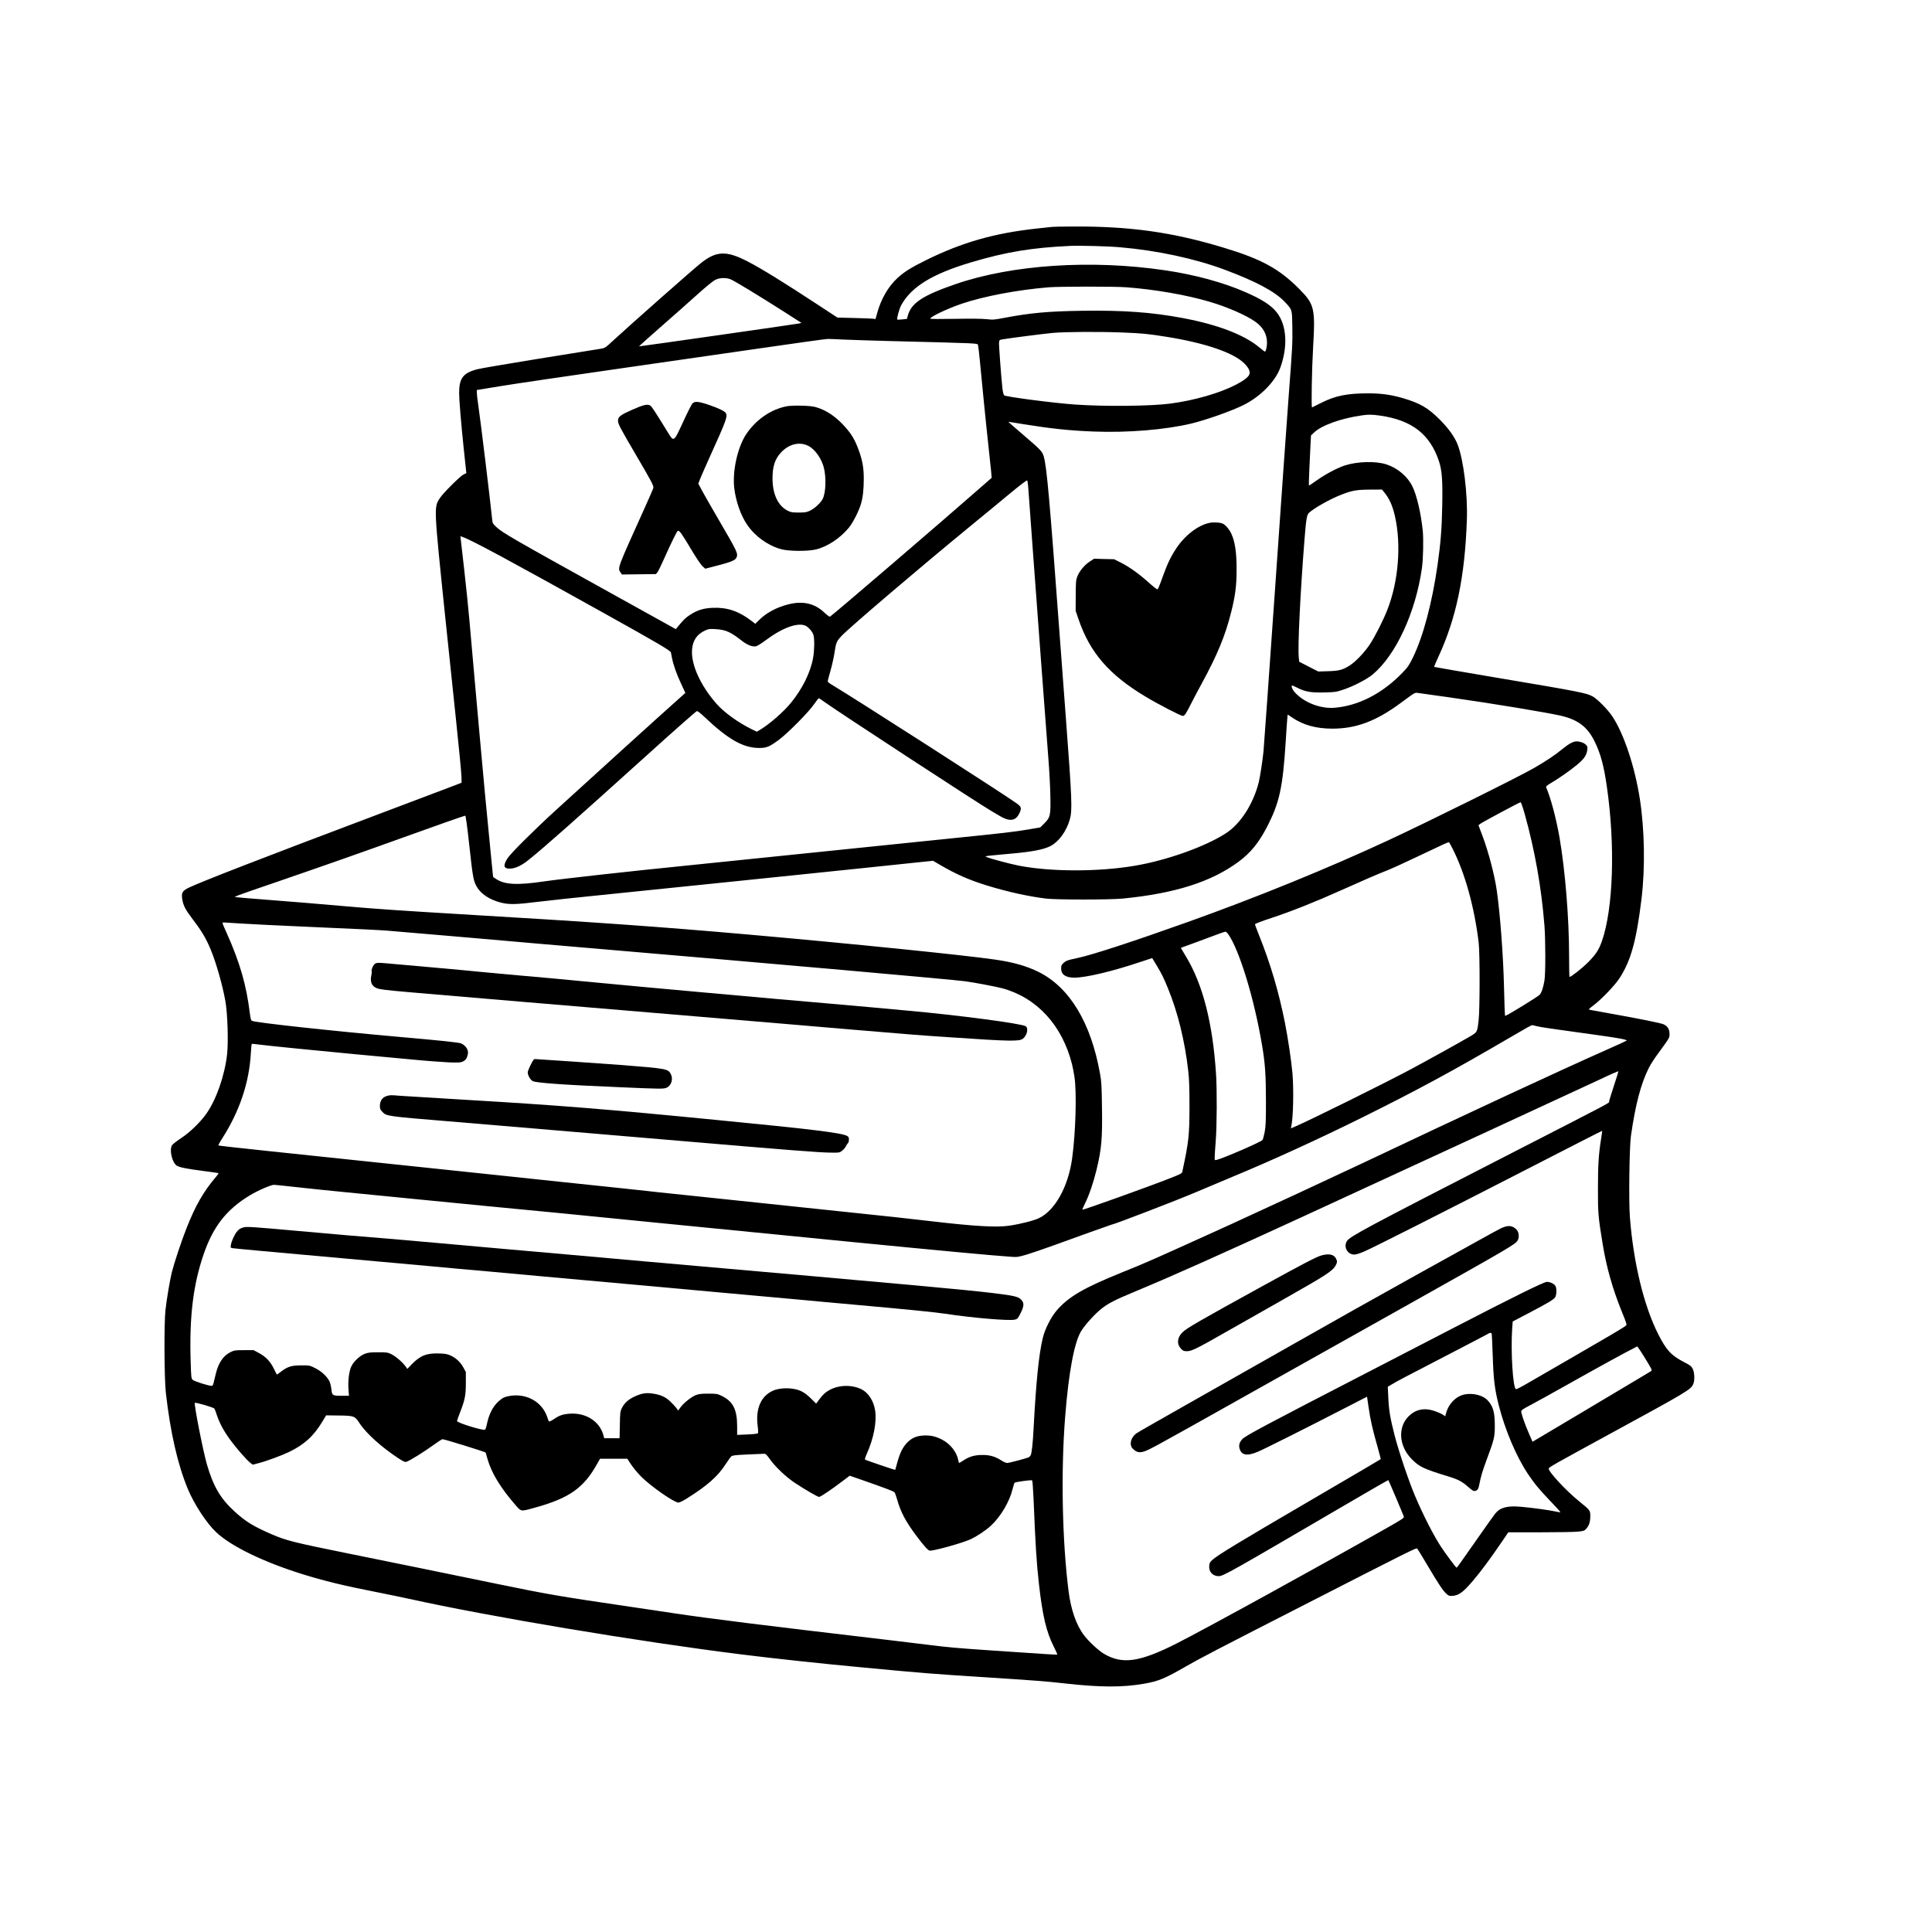 <?xml version="1.0" encoding="UTF-8" standalone="yes"?>
<svg version="1.0" xmlns="http://www.w3.org/2000/svg" width="2048pt" height="2048pt" viewBox="0 0 2731 2731" preserveAspectRatio="xMidYMid meet">
  <g transform="translate(0,2731) scale(0.1,-0.1)" fill="#000000" stroke="none">
    <path d="M14875 24103 c-16 -2 -113 -12 -215 -23 -601 -65 -1055 -194 -1565
-445 -214 -105 -317 -170 -411 -257 -128 -120 -227 -290 -282 -484 l-26 -94
-35 5 c-20 2 -141 7 -270 10 l-234 6 -271 178 c-470 309 -799 512 -991 612
-310 161 -451 155 -677 -28 -126 -102 -992 -867 -1224 -1081 -118 -110 -120
-111 -184 -122 -36 -5 -427 -69 -870 -140 -443 -72 -839 -139 -880 -151 -195
-53 -250 -127 -250 -335 0 -95 28 -432 65 -784 14 -129 28 -260 31 -292 l6
-56 -38 -18 c-48 -23 -288 -261 -336 -335 -86 -130 -86 -118 77 -1694 42 -401
109 -1049 151 -1440 41 -390 76 -750 77 -800 l2 -89 -100 -39 c-55 -21 -545
-207 -1090 -412 -1614 -608 -2476 -943 -2663 -1031 -95 -46 -111 -74 -95 -169
15 -87 43 -141 133 -260 142 -187 201 -286 268 -447 75 -179 165 -494 206
-718 33 -176 46 -584 26 -765 -35 -304 -154 -643 -296 -842 -86 -120 -228
-258 -352 -340 -62 -41 -120 -86 -130 -101 -41 -63 0 -244 65 -288 38 -26 142
-46 397 -79 103 -13 191 -26 194 -29 3 -3 -12 -25 -32 -48 -178 -209 -291
-404 -419 -728 -70 -177 -172 -483 -207 -620 -26 -102 -74 -383 -91 -540 -21
-180 -17 -971 5 -1165 65 -569 166 -1010 310 -1360 91 -220 271 -493 406 -618
212 -197 664 -416 1207 -586 313 -98 595 -166 1053 -256 157 -31 364 -74 460
-95 1145 -253 3229 -602 4690 -785 480 -60 1149 -132 1710 -184 910 -86 953
-89 1760 -141 666 -43 854 -57 1100 -85 513 -58 831 -59 1140 -4 197 35 285
71 587 245 193 111 433 236 1593 829 1618 828 1660 849 1674 834 7 -8 73 -115
146 -239 155 -262 219 -358 268 -401 32 -28 40 -31 88 -27 89 8 149 53 285
213 116 136 236 298 413 557 l87 128 452 0 c249 0 490 4 537 10 80 9 87 11
116 44 38 44 54 95 54 177 0 78 -4 83 -155 205 -190 153 -446 430 -432 467 8
20 73 57 862 487 1109 604 1148 628 1181 707 22 53 18 161 -8 213 -21 40 -34
50 -121 95 -183 94 -253 169 -369 400 -201 398 -348 1005 -398 1646 -18 214
-8 997 14 1149 64 449 141 741 254 966 22 44 79 133 128 199 168 230 164 223
164 279 0 66 -27 110 -82 136 -42 19 -317 75 -793 160 -126 22 -241 43 -253
46 -21 4 -14 12 60 68 104 79 287 269 353 367 165 245 246 532 319 1134 53
433 44 980 -24 1414 -71 456 -227 924 -390 1167 -63 94 -206 239 -272 277 -89
51 -168 67 -1412 276 -455 77 -830 142 -833 144 -2 3 25 67 60 143 252 545
374 1129 402 1929 14 366 -47 859 -131 1073 -43 108 -128 227 -254 353 -166
166 -280 232 -529 304 -162 46 -299 65 -480 65 -297 0 -464 -34 -660 -132 -68
-35 -129 -65 -134 -67 -13 -5 -3 548 15 854 32 547 18 605 -197 821 -284 286
-535 423 -1074 585 -721 218 -1322 302 -2126 297 -143 0 -273 -3 -290 -5z
m965 -289 c512 -44 1046 -158 1468 -315 448 -167 715 -310 855 -458 104 -111
101 -102 105 -351 4 -230 1 -285 -53 -995 -19 -253 -105 -1463 -190 -2690 -85
-1226 -160 -2270 -165 -2320 -14 -134 -49 -362 -66 -430 -77 -308 -257 -589
-464 -723 -292 -190 -840 -385 -1295 -461 -516 -87 -1196 -85 -1640 4 -129 26
-390 96 -444 118 -32 14 -31 14 71 25 56 6 162 16 233 22 325 27 499 60 597
112 117 62 222 207 270 373 38 132 32 278 -57 1460 -25 325 -63 835 -85 1135
-144 1951 -183 2387 -226 2538 -20 70 -44 95 -293 308 -115 98 -209 180 -208
181 2 1 95 -13 207 -32 403 -65 650 -91 998 -105 485 -19 1016 25 1387 114
213 52 579 182 740 264 237 120 443 331 514 527 107 297 90 592 -45 771 -78
104 -209 190 -448 294 -314 138 -721 248 -1136 309 -1044 154 -2160 80 -2959
-194 -472 -163 -631 -268 -680 -452 l-11 -41 -66 -7 c-36 -4 -67 -5 -70 -2
-11 11 28 154 57 206 146 261 442 441 994 605 490 145 852 205 1395 230 140 6
534 -4 710 -20z m-5513 -452 c51 -20 378 -218 766 -465 l237 -152 -37 -8 c-54
-11 -2257 -326 -2260 -323 -2 1 135 124 305 273 169 148 402 354 517 458 134
120 228 197 260 211 62 29 145 31 212 6z m5597 -113 c405 -31 849 -108 1176
-205 245 -72 514 -189 644 -281 109 -76 166 -178 166 -297 0 -56 -16 -126 -29
-126 -5 0 -40 26 -78 58 -215 180 -588 323 -1083 416 -443 83 -838 111 -1420
103 -483 -7 -732 -30 -1092 -98 -153 -29 -168 -31 -258 -21 -61 7 -220 9 -447
5 -214 -4 -353 -3 -353 3 0 27 239 140 443 210 311 106 791 197 1232 233 151
12 939 13 1099 0z m-59 -639 c282 -11 363 -19 625 -61 544 -87 943 -223 1096
-373 66 -65 91 -118 74 -160 -13 -36 -82 -88 -187 -143 -232 -120 -589 -223
-930 -268 -275 -36 -911 -43 -1338 -14 -298 20 -990 110 -1011 131 -8 8 -19
50 -24 97 -17 150 -51 610 -48 648 3 35 5 38 43 45 104 18 586 80 715 92 176
16 646 19 985 6z m-3940 -100 c116 -5 395 -14 620 -20 1332 -34 1269 -31 1280
-58 3 -9 15 -105 25 -212 11 -107 35 -361 55 -565 20 -203 54 -534 76 -733 22
-200 39 -365 37 -366 -2 -2 -77 -68 -168 -147 -513 -451 -2095 -1808 -2118
-1816 -7 -3 -41 22 -75 54 -140 135 -308 173 -518 119 -165 -42 -314 -123
-413 -225 l-49 -49 -62 47 c-174 133 -340 188 -542 179 -132 -6 -217 -33 -318
-99 -64 -41 -90 -67 -178 -173 l-24 -29 -889 493 c-1419 787 -1562 869 -1650
952 -49 47 -52 51 -58 116 -27 267 -162 1379 -196 1610 -11 74 -20 151 -20
171 l0 38 343 56 c188 31 954 144 1702 251 748 107 1626 234 1950 281 532 77
925 132 965 134 8 1 110 -3 225 -9z m7584 -1075 c448 -64 703 -261 831 -643
43 -129 54 -269 47 -627 -6 -328 -22 -531 -67 -846 -76 -529 -202 -1004 -345
-1298 -57 -117 -73 -140 -152 -222 -282 -293 -624 -468 -963 -494 -199 -15
-432 77 -559 221 -36 41 -55 94 -33 94 4 0 39 -16 77 -35 106 -54 191 -68 380
-63 153 4 165 6 268 41 148 50 329 145 413 215 327 274 605 876 694 1502 18
127 24 415 11 535 -27 250 -85 496 -146 620 -68 140 -210 260 -369 311 -150
49 -413 41 -588 -16 -106 -35 -277 -126 -393 -209 -60 -43 -112 -77 -113 -76
-4 3 11 368 24 605 l6 105 44 42 c110 103 383 200 679 242 91 13 140 12 254
-4z m-4975 -1005 c3 -41 31 -417 61 -835 55 -755 186 -2508 225 -3015 12 -146
24 -371 27 -500 7 -294 1 -324 -85 -409 l-57 -57 -157 -27 c-204 -35 -359 -53
-1138 -132 -355 -36 -1252 -128 -1995 -205 -742 -77 -1510 -155 -1705 -175
-817 -82 -1771 -188 -2025 -225 -376 -55 -551 -46 -674 36 -23 14 -41 28 -41
29 0 2 -13 137 -30 301 -63 639 -112 1152 -160 1699 -28 314 -55 615 -60 670
-5 55 -28 309 -50 565 -53 616 -75 827 -156 1527 l-6 53 40 -14 c127 -45 675
-341 1982 -1069 770 -429 947 -533 954 -560 2 -6 9 -41 15 -77 18 -96 65 -229
131 -370 l58 -125 -56 -50 c-244 -216 -1233 -1113 -1782 -1614 -298 -272 -627
-600 -674 -671 -71 -109 -57 -155 45 -148 73 5 160 48 259 129 226 182 638
547 1654 1464 383 347 706 631 716 633 12 2 51 -28 112 -86 330 -313 541 -433
764 -435 110 -1 150 16 289 119 124 93 415 387 490 496 33 48 64 87 69 88 5 0
38 -22 75 -49 154 -114 2225 -1467 2363 -1544 25 -14 65 -38 89 -53 164 -103
252 -97 308 19 34 70 29 91 -31 136 -142 106 -2310 1498 -2620 1682 -32 18
-58 40 -58 49 0 8 18 76 40 151 21 75 46 185 55 245 22 152 30 170 104 248
115 121 1100 960 1786 1523 182 148 442 363 579 477 169 140 252 202 257 194
3 -7 9 -47 13 -88z m5032 -78 c73 -88 118 -188 152 -337 92 -402 51 -919 -105
-1320 -59 -152 -177 -385 -251 -496 -77 -115 -200 -243 -283 -296 -100 -63
-149 -76 -305 -81 l-140 -4 -135 69 -134 69 -6 60 c-16 148 21 907 81 1669 23
289 33 348 63 376 70 65 294 192 447 252 160 64 225 75 420 76 l165 1 31 -38z
m-8183 -1885 c44 -19 103 -87 116 -134 16 -55 13 -216 -4 -315 -36 -209 -149
-439 -312 -640 -104 -129 -311 -309 -439 -384 l-46 -27 -67 32 c-198 98 -394
239 -502 362 -226 257 -359 549 -347 758 8 135 68 225 186 279 50 22 63 24
146 19 145 -9 209 -37 376 -167 75 -58 145 -85 195 -76 21 4 79 41 147 92 225
168 440 247 551 201z m9093 -1013 c622 -88 1414 -219 1604 -265 229 -56 361
-158 458 -354 86 -173 133 -343 176 -645 120 -830 91 -1723 -70 -2184 -42
-122 -90 -194 -198 -301 -84 -84 -238 -205 -260 -205 -3 0 -6 136 -6 303 0
527 -55 1203 -135 1667 -48 274 -123 556 -189 711 -5 12 10 26 66 59 120 71
267 174 369 258 104 86 137 136 147 217 4 37 1 47 -21 68 -26 27 -83 47 -132
47 -48 -1 -109 -34 -201 -109 -102 -85 -235 -173 -404 -270 -231 -132 -1469
-746 -2055 -1019 -852 -396 -1867 -810 -2840 -1157 -761 -272 -1345 -463
-1549 -506 -150 -32 -167 -38 -208 -77 -23 -21 -28 -34 -28 -72 0 -86 62 -129
186 -130 163 0 539 89 940 224 l161 53 61 -101 c75 -125 99 -173 161 -325 140
-340 240 -747 288 -1173 13 -117 17 -234 17 -493 -1 -420 -9 -496 -101 -927
-5 -25 -21 -34 -186 -98 -294 -116 -1199 -440 -1226 -440 -5 0 13 42 39 94 55
110 117 292 159 466 72 296 85 443 78 890 -4 298 -7 362 -27 470 -128 722
-429 1221 -867 1440 -172 85 -354 137 -613 175 -465 67 -2059 228 -3496 355
-1278 112 -2147 174 -4109 290 -790 47 -1149 72 -1530 105 -453 40 -857 73
-1210 100 -181 14 -348 28 -369 31 l-40 6 60 25 c32 13 277 98 544 189 604
207 1210 420 1845 649 396 143 800 285 811 285 8 0 28 -148 59 -430 45 -418
57 -488 97 -562 59 -111 183 -195 352 -238 110 -28 219 -26 502 10 132 17 617
69 1079 115 462 47 1164 119 1560 160 396 41 855 88 1020 105 165 17 599 62
965 100 366 38 736 77 822 86 l157 16 103 -60 c225 -131 404 -210 655 -288
285 -88 585 -155 838 -186 150 -18 899 -18 1085 0 741 73 1253 236 1640 522
165 123 282 265 394 480 182 349 229 562 271 1230 8 135 18 273 21 307 l6 62
57 -38 c163 -111 343 -161 576 -161 334 0 614 105 958 358 223 164 203 152
255 146 26 -3 218 -30 428 -60z m1077 -1651 c142 -510 235 -1030 278 -1568 17
-206 17 -689 1 -785 -19 -109 -42 -176 -71 -204 -14 -14 -114 -78 -221 -144
-210 -128 -259 -156 -266 -149 -2 2 -9 186 -14 408 -10 430 -53 1014 -101
1354 -30 217 -119 558 -205 784 l-55 146 26 20 c32 25 556 305 570 305 6 0 32
-75 58 -167z m-1017 -495 c175 -348 306 -823 366 -1323 18 -148 17 -936 0
-1090 -21 -182 -17 -174 -135 -243 -150 -88 -613 -344 -842 -466 -373 -199
-1411 -712 -1629 -806 l-49 -20 7 32 c27 130 35 514 16 743 -15 173 -64 502
-105 710 -89 448 -206 842 -370 1251 -30 75 -55 142 -55 149 0 7 95 44 233 89
274 90 626 230 970 385 334 150 529 234 667 288 63 25 257 113 430 196 406
193 433 206 443 200 4 -2 28 -45 53 -95z m-17121 -1053 c116 -8 527 -28 915
-45 715 -31 1022 -46 1140 -55 300 -25 1727 -147 1805 -155 55 -5 471 -42 925
-80 2819 -240 5228 -453 5445 -481 114 -15 437 -76 523 -99 489 -133 848 -524
986 -1075 9 -34 23 -110 33 -170 35 -218 19 -793 -32 -1162 -55 -398 -242
-734 -468 -842 -75 -36 -265 -84 -422 -107 -176 -26 -485 -9 -1090 62 -378 44
-617 70 -1280 139 -291 30 -804 84 -1140 120 -335 36 -828 88 -1095 115 -267
27 -498 52 -515 55 -16 2 -205 23 -420 45 -214 22 -579 60 -810 85 -231 24
-571 60 -755 80 -184 19 -569 60 -855 90 -1431 151 -1905 201 -2530 266 -374
39 -683 74 -687 77 -4 4 20 49 53 100 245 381 383 792 405 1207 4 69 10 127
13 129 3 2 51 -2 106 -10 141 -18 822 -86 1335 -134 239 -22 602 -56 805 -75
204 -20 444 -38 535 -42 146 -5 170 -4 203 12 41 19 60 49 71 107 10 55 -26
114 -91 147 -29 15 -268 40 -903 96 -957 85 -2013 200 -2059 225 -13 6 -20 35
-30 112 -50 400 -139 708 -326 1128 -72 161 -70 150 -32 150 17 0 127 -7 242
-15z m13941 -142 c159 -216 373 -916 484 -1578 44 -260 54 -415 55 -790 0
-288 -3 -355 -18 -437 -10 -53 -24 -103 -30 -112 -20 -28 -552 -258 -649 -282
-27 -6 -28 -5 -28 37 0 24 7 127 15 229 17 218 19 706 5 940 -46 719 -185
1269 -421 1661 l-77 130 26 10 c15 6 106 39 202 74 96 35 222 82 280 104 58
22 112 40 121 41 8 0 24 -12 35 -27z m4364 -1308 c51 -14 201 -36 885 -130
280 -39 402 -62 388 -75 -4 -4 -145 -69 -313 -143 -621 -275 -1921 -879 -3415
-1587 -406 -192 -1464 -683 -1870 -868 -1108 -503 -1182 -536 -1525 -674 -553
-223 -770 -350 -938 -548 -78 -93 -162 -260 -191 -380 -57 -239 -95 -613 -131
-1290 -11 -211 -26 -344 -41 -372 -5 -10 -17 -22 -27 -27 -28 -15 -277 -81
-305 -81 -15 0 -50 15 -79 34 -93 58 -161 79 -268 79 -110 1 -190 -22 -273
-78 -29 -19 -55 -35 -58 -35 -4 0 -10 18 -14 39 -19 115 -114 234 -234 294
-89 45 -165 61 -261 55 -100 -6 -165 -36 -230 -104 -61 -65 -98 -140 -136
-276 -15 -57 -28 -104 -29 -105 -3 -5 -419 137 -427 145 -5 5 6 40 23 78 99
218 145 457 119 619 -21 133 -94 246 -189 295 -133 67 -314 66 -449 -5 -61
-32 -100 -67 -152 -138 l-43 -58 -77 76 c-92 89 -154 121 -268 136 -87 12
-194 1 -258 -26 -175 -73 -256 -255 -224 -501 8 -62 9 -99 3 -105 -6 -6 -74
-13 -151 -16 l-142 -6 0 119 c0 243 -59 357 -224 435 -57 27 -69 29 -183 29
-98 0 -133 -4 -176 -20 -63 -24 -176 -114 -219 -175 l-31 -44 -27 37 c-15 20
-54 62 -88 94 -70 65 -137 94 -252 110 -92 13 -157 2 -258 -47 -83 -39 -138
-91 -172 -160 -23 -46 -25 -64 -28 -237 l-4 -188 -109 0 -108 0 -12 43 c-51
193 -244 318 -469 304 -101 -6 -152 -23 -232 -78 -33 -22 -64 -37 -68 -32 -4
4 -15 31 -24 60 -69 211 -282 336 -517 303 -81 -12 -114 -27 -171 -78 -82 -73
-139 -187 -168 -334 -6 -31 -17 -61 -24 -67 -22 -18 -396 97 -396 122 0 6 18
56 39 111 73 186 86 252 86 426 l0 155 -34 63 c-41 76 -104 135 -179 170 -47
21 -75 27 -157 30 -182 7 -273 -28 -394 -152 l-63 -66 -27 38 c-44 60 -142
143 -201 171 -50 24 -66 26 -185 26 -105 0 -140 -4 -184 -20 -72 -26 -162
-109 -195 -180 -32 -67 -49 -206 -40 -326 l7 -89 -96 0 c-137 0 -143 3 -152
87 -4 37 -15 87 -25 111 -31 69 -113 147 -203 192 -78 39 -81 40 -191 40 -141
0 -196 -16 -282 -80 -36 -28 -67 -50 -69 -50 -3 0 -22 37 -44 83 -49 102 -114
170 -214 223 l-72 39 -135 0 c-128 0 -138 -2 -192 -28 -104 -51 -172 -153
-210 -316 -11 -47 -25 -103 -30 -123 -6 -26 -14 -38 -26 -38 -43 0 -248 65
-268 85 -21 21 -22 34 -29 260 -20 634 35 1083 185 1520 134 388 321 627 648
826 113 69 301 151 346 151 17 -1 153 -14 301 -31 149 -17 457 -49 685 -71
228 -22 685 -68 1015 -100 330 -33 789 -78 1020 -100 719 -68 1209 -116 2450
-240 660 -65 1409 -139 1665 -164 256 -25 692 -68 970 -96 1348 -132 2043
-197 2310 -215 91 -7 100 -5 230 33 74 23 248 82 385 132 298 109 804 290 810
290 30 0 926 345 1195 460 113 48 347 147 520 219 538 222 1243 545 1840 842
766 380 1285 661 2079 1126 236 138 294 171 311 172 3 1 30 -6 60 -14z m1096
-836 c-35 -107 -66 -207 -70 -224 -8 -35 157 53 -1486 -790 -1943 -997 -2182
-1124 -2221 -1189 -51 -83 10 -192 106 -190 24 0 81 18 140 44 141 61 1103
548 2320 1173 572 294 1041 534 1043 532 1 -1 -7 -60 -18 -130 -32 -201 -42
-357 -42 -690 -1 -339 4 -399 67 -782 54 -328 138 -625 266 -943 79 -195 79
-195 58 -212 -29 -25 -286 -176 -789 -466 -239 -137 -505 -291 -590 -341 -85
-50 -162 -90 -170 -88 -44 7 -77 536 -54 865 l7 92 221 116 c273 143 351 190
376 222 25 31 28 136 5 168 -20 29 -75 54 -119 54 -42 0 -486 -219 -1351 -667
-308 -160 -841 -435 -1185 -613 -1443 -745 -1718 -891 -1768 -942 -41 -43 -54
-86 -40 -134 26 -95 104 -110 255 -47 87 36 666 326 1248 626 l299 154 22
-151 c26 -179 55 -307 124 -550 28 -98 49 -180 47 -182 -4 -4 -246 -147 -982
-577 -1023 -597 -1317 -776 -1394 -844 -38 -34 -44 -45 -48 -88 -7 -83 50
-145 135 -145 62 0 175 64 1770 997 343 201 625 363 627 361 5 -5 211 -489
219 -516 6 -18 -22 -37 -221 -150 -933 -530 -2601 -1447 -2998 -1647 -518
-261 -761 -295 -1019 -143 -79 47 -215 173 -283 263 -108 141 -184 359 -217
615 -91 711 -111 1687 -50 2465 50 647 133 1082 236 1234 60 90 188 230 271
296 103 83 192 128 497 255 517 215 1208 524 2343 1046 1483 683 3996 1843
4177 1929 185 88 293 135 297 131 2 -1 -26 -90 -61 -197z m-1731 -3509 c3 -5
10 -139 15 -297 11 -347 27 -485 85 -714 90 -353 247 -724 411 -971 94 -140
166 -228 330 -398 75 -78 134 -144 131 -146 -3 -3 -33 2 -69 10 -79 18 -311
51 -480 66 -195 19 -301 -8 -370 -93 -19 -23 -135 -186 -258 -362 -259 -371
-283 -404 -291 -405 -8 0 -148 188 -216 290 -106 161 -252 445 -371 725 -86
201 -230 628 -288 854 -64 251 -82 355 -90 547 l-7 141 59 35 c90 54 166 93
774 408 311 161 574 299 585 306 23 16 41 18 50 4z m2157 -330 c106 -172 115
-190 98 -201 -8 -5 -91 -55 -185 -111 -93 -55 -447 -266 -785 -468 -338 -201
-636 -379 -661 -393 l-46 -27 -51 117 c-70 164 -114 294 -108 318 4 13 42 38
118 77 62 32 312 170 555 307 383 216 797 443 928 509 l39 20 16 -22 c9 -11
46 -68 82 -126z m-20211 -732 c5 -7 21 -49 35 -93 55 -166 156 -325 346 -543
48 -55 103 -113 124 -128 l36 -28 82 21 c113 29 324 107 431 158 219 106 349
225 475 435 l50 83 178 -2 c219 -3 227 -6 296 -111 91 -141 315 -342 550 -495
66 -43 91 -55 109 -49 48 14 254 143 396 246 52 38 104 71 115 74 16 4 607
-179 611 -189 1 -1 13 -45 28 -97 56 -194 184 -404 394 -645 82 -94 70 -93
266 -39 493 135 699 279 891 627 l38 67 193 0 192 0 54 -82 c30 -46 95 -123
144 -173 141 -140 465 -365 525 -365 15 0 65 24 116 56 287 180 438 312 547
480 35 54 73 107 84 117 16 14 53 19 229 27 115 5 221 10 236 10 22 0 36 -14
81 -77 73 -105 230 -253 352 -334 152 -100 323 -199 343 -199 21 0 177 105
330 222 l103 78 227 -79 c291 -102 389 -140 406 -156 7 -7 23 -51 36 -97 51
-183 125 -321 281 -528 109 -144 161 -200 185 -200 69 0 455 108 568 159 93
42 218 125 294 195 137 128 261 336 304 512 12 49 26 92 31 95 18 12 238 42
247 33 5 -5 14 -124 20 -264 27 -658 42 -899 76 -1200 51 -452 105 -680 211
-889 29 -57 51 -107 48 -109 -5 -5 -111 2 -935 58 -522 36 -586 42 -895 80
-132 17 -411 50 -620 75 -1721 202 -2452 293 -2965 370 -162 25 -434 65 -605
90 -1047 154 -1168 175 -1950 336 -660 136 -1465 301 -2080 425 -736 149 -849
177 -1055 266 -260 113 -368 179 -524 322 -198 179 -302 357 -391 665 -56 195
-184 848 -171 870 8 12 267 -64 277 -81z"/>
    <path d="M17097 19919 c-161 -33 -348 -176 -470 -361 -76 -114 -126 -219 -185
-383 -57 -158 -72 -195 -82 -195 -11 0 -55 35 -140 111 -123 110 -259 206
-368 262 l-104 52 -141 3 -142 4 -62 -41 c-73 -47 -145 -134 -175 -211 -19
-50 -21 -76 -22 -270 l-1 -215 43 -125 c160 -467 433 -781 944 -1087 181 -109
498 -273 527 -273 26 0 46 30 116 170 32 63 98 189 148 280 223 408 338 685
421 1020 59 236 76 369 76 605 0 237 -22 387 -74 500 -27 60 -78 120 -117 141
-37 19 -132 25 -192 13z"/>
    <path d="M9787 21606 c-12 -13 -72 -131 -132 -263 -136 -292 -127 -287 -225
-128 -179 291 -217 348 -238 362 -36 25 -97 11 -249 -56 -172 -76 -208 -103
-207 -157 2 -51 20 -86 262 -499 227 -388 246 -425 236 -458 -3 -12 -69 -161
-146 -332 -358 -792 -360 -796 -318 -855 l22 -31 240 3 240 3 22 27 c12 15 57
107 100 205 97 217 172 369 186 378 21 13 51 -29 181 -246 80 -134 144 -230
168 -252 l40 -36 170 44 c193 50 253 75 270 111 27 59 19 76 -254 544 -98 168
-202 350 -231 404 l-53 99 23 61 c13 34 77 180 143 326 229 506 249 561 224
609 -16 29 -102 71 -247 120 -142 48 -195 52 -227 17z"/>
    <path d="M11115 21566 c-219 -44 -426 -186 -564 -389 -123 -181 -200 -523
-172 -766 22 -186 92 -386 182 -518 111 -163 288 -291 476 -345 106 -31 375
-33 496 -5 161 38 344 159 467 309 57 70 137 226 169 331 28 91 41 207 41 358
0 142 -16 245 -59 370 -62 182 -116 272 -240 402 -119 124 -246 205 -383 243
-76 22 -325 27 -413 10z m312 -559 c92 -47 184 -176 218 -305 36 -143 29 -356
-16 -445 -30 -57 -108 -130 -176 -164 -53 -25 -68 -28 -163 -28 -90 0 -112 4
-152 24 -140 69 -218 234 -218 460 0 170 35 275 122 367 112 119 260 154 385
91z"/>
    <path d="M5291 13678 c-23 -24 -45 -83 -37 -97 3 -5 1 -31 -5 -59 -24 -103 16
-171 111 -191 84 -17 181 -26 950 -91 393 -33 870 -73 1060 -90 190 -16 1047
-88 1905 -160 858 -72 1713 -144 1900 -160 328 -29 1365 -116 1725 -145 96 -8
344 -26 550 -39 822 -56 955 -58 1007 -20 61 44 85 150 41 178 -60 38 -962
157 -1678 221 -157 14 -402 37 -545 50 -143 13 -397 36 -565 50 -275 23 -1090
95 -1805 160 -148 14 -495 45 -770 70 -275 25 -682 63 -905 85 -223 22 -589
56 -815 75 -225 20 -495 44 -600 55 -104 11 -419 40 -700 65 -280 25 -559 50
-620 55 -161 15 -181 13 -204 -12z"/>
    <path d="M7542 12328 c-26 -32 -82 -152 -82 -176 0 -44 38 -109 73 -125 52
-25 466 -54 1242 -86 567 -25 609 -25 649 -6 68 32 95 125 57 195 -38 71 -61
75 -691 125 -239 18 -1203 85 -1234 85 -2 0 -8 -6 -14 -12z"/>
    <path d="M5470 11818 c-65 -18 -100 -68 -100 -143 0 -39 5 -51 38 -85 53 -57
74 -60 927 -130 270 -22 591 -49 715 -60 124 -11 470 -40 770 -65 300 -25
1018 -86 1595 -135 1805 -154 2157 -181 2326 -183 123 -2 126 -1 162 26 20 15
44 43 53 62 9 19 22 39 30 46 8 6 14 29 14 50 0 32 -5 41 -28 53 -83 43 -491
93 -1847 225 -1547 152 -2245 208 -3485 281 -470 28 -911 55 -979 60 -143 12
-144 11 -191 -2z"/>
    <path d="M3445 9961 c-46 -12 -72 -28 -99 -64 -34 -45 -74 -133 -82 -184 -6
-41 -6 -42 27 -47 41 -6 435 -43 1534 -141 462 -41 1011 -91 1220 -110 209
-20 607 -56 885 -80 278 -25 622 -56 765 -70 143 -13 393 -36 555 -50 162 -14
462 -41 665 -60 204 -19 773 -71 1265 -115 492 -44 1014 -92 1160 -105 146
-14 490 -46 765 -70 736 -66 1114 -104 1259 -126 380 -58 900 -102 981 -83 37
9 43 15 80 88 54 106 55 154 4 200 -41 38 -101 52 -379 86 -415 50 -1139 116
-4885 445 -280 25 -811 72 -1180 105 -368 33 -803 71 -965 85 -162 14 -540 48
-840 75 -300 27 -608 54 -685 60 -332 26 -777 64 -1285 110 -612 55 -722 63
-765 51z"/>
    <path d="M21250 9961 c-52 -20 -12 2 -1185 -649 -500 -277 -1315 -735 -1810
-1017 -495 -281 -1186 -673 -1535 -870 -349 -197 -647 -368 -661 -379 -76 -61
-99 -158 -49 -211 62 -66 115 -70 226 -16 135 65 230 119 3574 1996 1586 890
1616 908 1646 967 22 43 14 111 -17 145 -52 55 -109 66 -189 34z"/>
    <path d="M18680 9564 c-70 -19 -265 -121 -838 -436 -885 -487 -1068 -592
-1128 -652 -75 -74 -82 -165 -20 -231 30 -31 39 -35 85 -35 67 0 137 35 638
321 213 122 559 318 768 436 553 313 650 376 693 451 26 47 27 63 7 102 -30
58 -98 73 -205 44z"/>
    <path d="M20709 7600 c-123 -22 -232 -131 -268 -267 l-12 -43 -37 25 c-20 13
-73 36 -117 51 -143 47 -265 22 -364 -77 -157 -157 -136 -426 48 -608 109
-109 161 -133 531 -247 121 -37 184 -71 256 -136 73 -66 96 -76 129 -54 17 11
26 31 34 73 25 128 42 186 111 373 101 272 110 308 110 460 0 198 -23 281
-103 367 -63 68 -200 104 -318 83z"/>
  </g>
</svg>